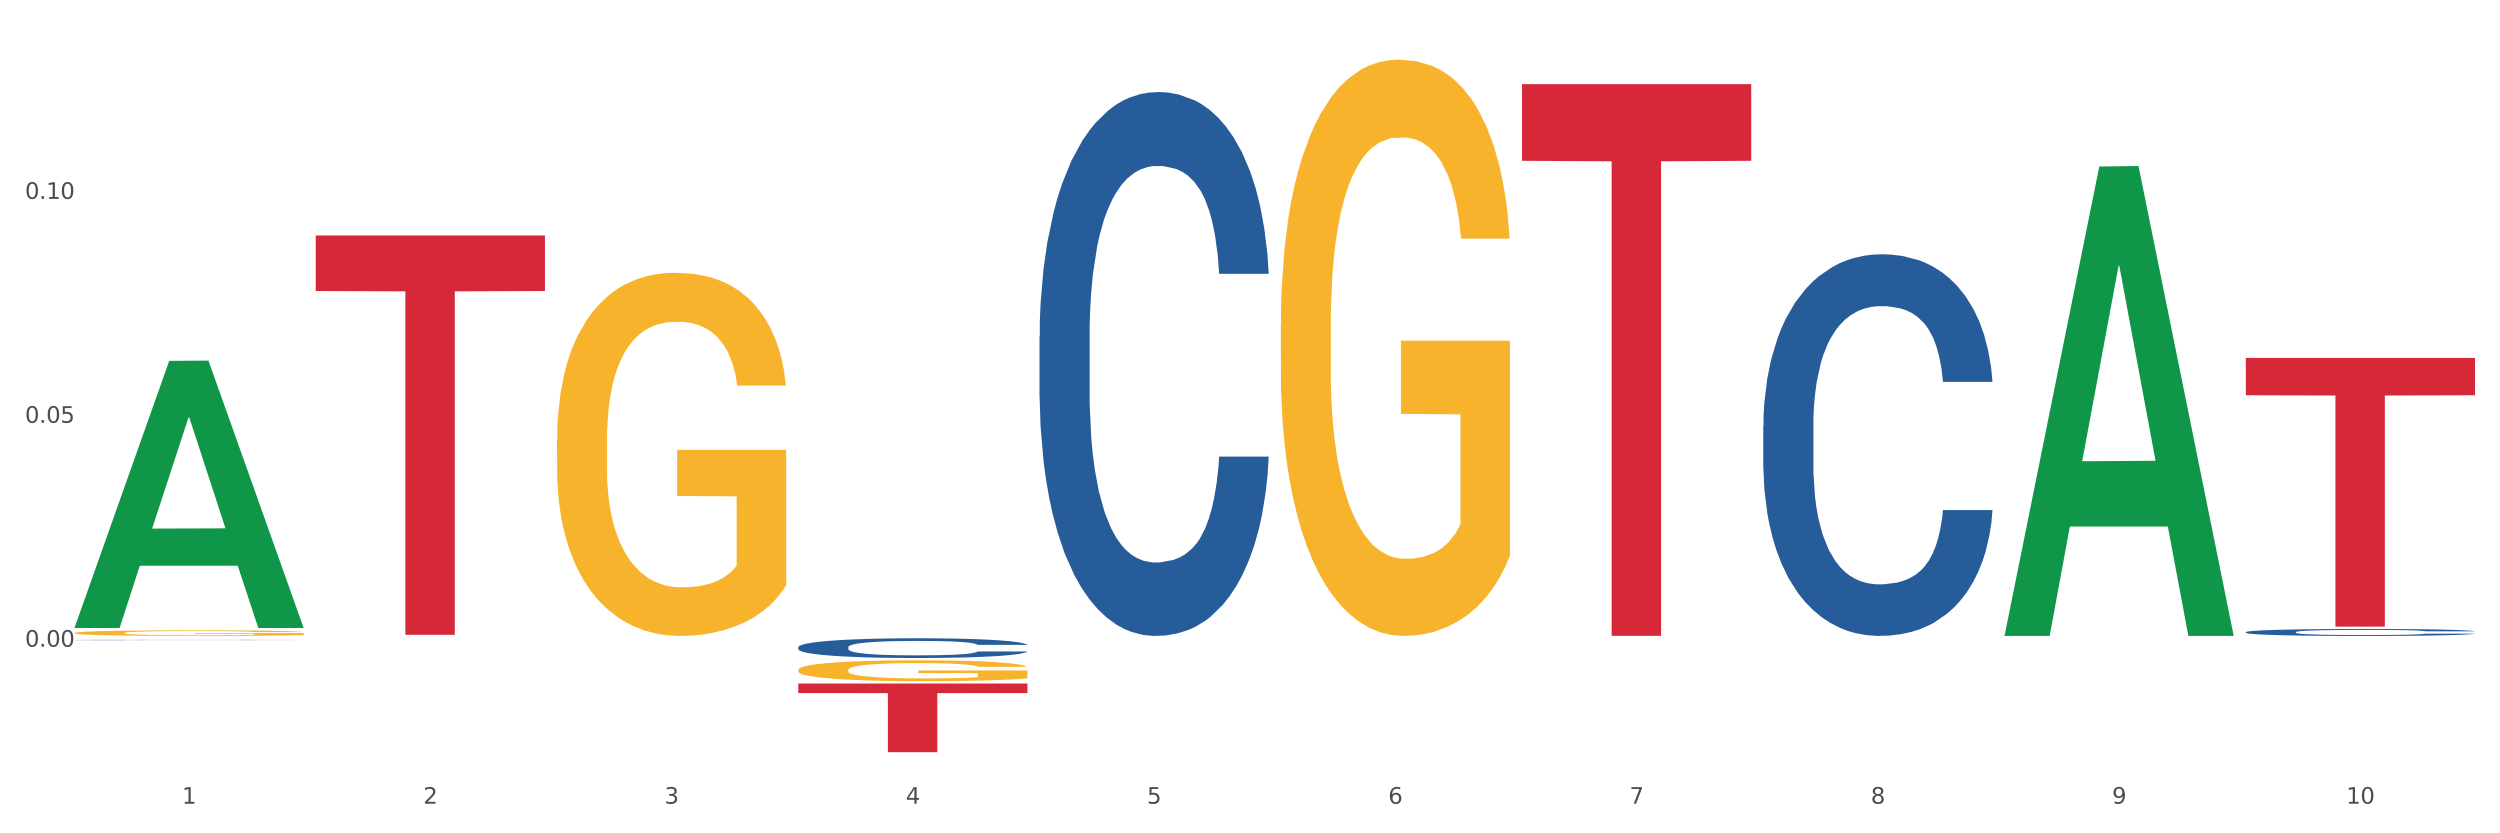 <?xml version="1.0" encoding="utf-8" standalone="no"?>
<!DOCTYPE svg PUBLIC "-//W3C//DTD SVG 1.1//EN"
  "http://www.w3.org/Graphics/SVG/1.1/DTD/svg11.dtd">
<svg xmlns:xlink="http://www.w3.org/1999/xlink" width="1080pt" height="360pt" viewBox="0 0 1080 360" xmlns="http://www.w3.org/2000/svg" version="1.1">
 <rect x="0" y="0" width="1080" height="360" fill="#333333" stroke="none"/>
 <defs>
  <style type="text/css">*{stroke-linejoin: round; stroke-linecap: butt}</style>
 </defs>
 <g id="figure_1">
  <g id="patch_1">
   <path d="M 0 360 
L 1080 360 
L 1080 0 
L 0 0 
z
" style="fill: #ffffff; stroke: #ffffff; stroke-linejoin: miter"/>
  </g>
  <g id="axes_1">
   <g id="matplotlib.axis_1">
    <g id="xtick_1">
     <g id="text_1">
      <!-- 1 -->
      <g style="fill: #4d4d4d" transform="translate(78.627 347.204) scale(0.096 -0.096)">
       <defs>
        <path id="DejaVuSans-31" d="M 794 531 
L 1825 531 
L 1825 4091 
L 703 3866 
L 703 4441 
L 1819 4666 
L 2450 4666 
L 2450 531 
L 3481 531 
L 3481 0 
L 794 0 
L 794 531 
z
" transform="scale(0.016)"/>
       </defs>
       <use xlink:href="#DejaVuSans-31"/>
      </g>
     </g>
    </g>
    <g id="xtick_2">
     <g id="text_2">
      <!-- 2 -->
      <g style="fill: #4d4d4d" transform="translate(182.851 347.204) scale(0.096 -0.096)">
       <defs>
        <path id="DejaVuSans-32" d="M 1228 531 
L 3431 531 
L 3431 0 
L 469 0 
L 469 531 
Q 828 903 1448 1529 
Q 2069 2156 2228 2338 
Q 2531 2678 2651 2914 
Q 2772 3150 2772 3378 
Q 2772 3750 2511 3984 
Q 2250 4219 1831 4219 
Q 1534 4219 1204 4116 
Q 875 4013 500 3803 
L 500 4441 
Q 881 4594 1212 4672 
Q 1544 4750 1819 4750 
Q 2544 4750 2975 4387 
Q 3406 4025 3406 3419 
Q 3406 3131 3298 2873 
Q 3191 2616 2906 2266 
Q 2828 2175 2409 1742 
Q 1991 1309 1228 531 
z
" transform="scale(0.016)"/>
       </defs>
       <use xlink:href="#DejaVuSans-32"/>
      </g>
     </g>
    </g>
    <g id="xtick_3">
     <g id="text_3">
      <!-- 3 -->
      <g style="fill: #4d4d4d" transform="translate(287.074 347.204) scale(0.096 -0.096)">
       <defs>
        <path id="DejaVuSans-33" d="M 2597 2516 
Q 3050 2419 3304 2112 
Q 3559 1806 3559 1356 
Q 3559 666 3084 287 
Q 2609 -91 1734 -91 
Q 1441 -91 1130 -33 
Q 819 25 488 141 
L 488 750 
Q 750 597 1062 519 
Q 1375 441 1716 441 
Q 2309 441 2620 675 
Q 2931 909 2931 1356 
Q 2931 1769 2642 2001 
Q 2353 2234 1838 2234 
L 1294 2234 
L 1294 2753 
L 1863 2753 
Q 2328 2753 2575 2939 
Q 2822 3125 2822 3475 
Q 2822 3834 2567 4026 
Q 2313 4219 1838 4219 
Q 1578 4219 1281 4162 
Q 984 4106 628 3988 
L 628 4550 
Q 988 4650 1302 4700 
Q 1616 4750 1894 4750 
Q 2613 4750 3031 4423 
Q 3450 4097 3450 3541 
Q 3450 3153 3228 2886 
Q 3006 2619 2597 2516 
z
" transform="scale(0.016)"/>
       </defs>
       <use xlink:href="#DejaVuSans-33"/>
      </g>
     </g>
    </g>
    <g id="xtick_4">
     <g id="text_4">
      <!-- 4 -->
      <g style="fill: #4d4d4d" transform="translate(391.298 347.204) scale(0.096 -0.096)">
       <defs>
        <path id="DejaVuSans-34" d="M 2419 4116 
L 825 1625 
L 2419 1625 
L 2419 4116 
z
M 2253 4666 
L 3047 4666 
L 3047 1625 
L 3713 1625 
L 3713 1100 
L 3047 1100 
L 3047 0 
L 2419 0 
L 2419 1100 
L 313 1100 
L 313 1709 
L 2253 4666 
z
" transform="scale(0.016)"/>
       </defs>
       <use xlink:href="#DejaVuSans-34"/>
      </g>
     </g>
    </g>
    <g id="xtick_5">
     <g id="text_5">
      <!-- 5 -->
      <g style="fill: #4d4d4d" transform="translate(495.522 347.204) scale(0.096 -0.096)">
       <defs>
        <path id="DejaVuSans-35" d="M 691 4666 
L 3169 4666 
L 3169 4134 
L 1269 4134 
L 1269 2991 
Q 1406 3038 1543 3061 
Q 1681 3084 1819 3084 
Q 2600 3084 3056 2656 
Q 3513 2228 3513 1497 
Q 3513 744 3044 326 
Q 2575 -91 1722 -91 
Q 1428 -91 1123 -41 
Q 819 9 494 109 
L 494 744 
Q 775 591 1075 516 
Q 1375 441 1709 441 
Q 2250 441 2565 725 
Q 2881 1009 2881 1497 
Q 2881 1984 2565 2268 
Q 2250 2553 1709 2553 
Q 1456 2553 1204 2497 
Q 953 2441 691 2322 
L 691 4666 
z
" transform="scale(0.016)"/>
       </defs>
       <use xlink:href="#DejaVuSans-35"/>
      </g>
     </g>
    </g>
    <g id="xtick_6">
     <g id="text_6">
      <!-- 6 -->
      <g style="fill: #4d4d4d" transform="translate(599.745 347.204) scale(0.096 -0.096)">
       <defs>
        <path id="DejaVuSans-36" d="M 2113 2584 
Q 1688 2584 1439 2293 
Q 1191 2003 1191 1497 
Q 1191 994 1439 701 
Q 1688 409 2113 409 
Q 2538 409 2786 701 
Q 3034 994 3034 1497 
Q 3034 2003 2786 2293 
Q 2538 2584 2113 2584 
z
M 3366 4563 
L 3366 3988 
Q 3128 4100 2886 4159 
Q 2644 4219 2406 4219 
Q 1781 4219 1451 3797 
Q 1122 3375 1075 2522 
Q 1259 2794 1537 2939 
Q 1816 3084 2150 3084 
Q 2853 3084 3261 2657 
Q 3669 2231 3669 1497 
Q 3669 778 3244 343 
Q 2819 -91 2113 -91 
Q 1303 -91 875 529 
Q 447 1150 447 2328 
Q 447 3434 972 4092 
Q 1497 4750 2381 4750 
Q 2619 4750 2861 4703 
Q 3103 4656 3366 4563 
z
" transform="scale(0.016)"/>
       </defs>
       <use xlink:href="#DejaVuSans-36"/>
      </g>
     </g>
    </g>
    <g id="xtick_7">
     <g id="text_7">
      <!-- 7 -->
      <g style="fill: #4d4d4d" transform="translate(703.969 347.204) scale(0.096 -0.096)">
       <defs>
        <path id="DejaVuSans-37" d="M 525 4666 
L 3525 4666 
L 3525 4397 
L 1831 0 
L 1172 0 
L 2766 4134 
L 525 4134 
L 525 4666 
z
" transform="scale(0.016)"/>
       </defs>
       <use xlink:href="#DejaVuSans-37"/>
      </g>
     </g>
    </g>
    <g id="xtick_8">
     <g id="text_8">
      <!-- 8 -->
      <g style="fill: #4d4d4d" transform="translate(808.193 347.204) scale(0.096 -0.096)">
       <defs>
        <path id="DejaVuSans-38" d="M 2034 2216 
Q 1584 2216 1326 1975 
Q 1069 1734 1069 1313 
Q 1069 891 1326 650 
Q 1584 409 2034 409 
Q 2484 409 2743 651 
Q 3003 894 3003 1313 
Q 3003 1734 2745 1975 
Q 2488 2216 2034 2216 
z
M 1403 2484 
Q 997 2584 770 2862 
Q 544 3141 544 3541 
Q 544 4100 942 4425 
Q 1341 4750 2034 4750 
Q 2731 4750 3128 4425 
Q 3525 4100 3525 3541 
Q 3525 3141 3298 2862 
Q 3072 2584 2669 2484 
Q 3125 2378 3379 2068 
Q 3634 1759 3634 1313 
Q 3634 634 3220 271 
Q 2806 -91 2034 -91 
Q 1263 -91 848 271 
Q 434 634 434 1313 
Q 434 1759 690 2068 
Q 947 2378 1403 2484 
z
M 1172 3481 
Q 1172 3119 1398 2916 
Q 1625 2713 2034 2713 
Q 2441 2713 2670 2916 
Q 2900 3119 2900 3481 
Q 2900 3844 2670 4047 
Q 2441 4250 2034 4250 
Q 1625 4250 1398 4047 
Q 1172 3844 1172 3481 
z
" transform="scale(0.016)"/>
       </defs>
       <use xlink:href="#DejaVuSans-38"/>
      </g>
     </g>
    </g>
    <g id="xtick_9">
     <g id="text_9">
      <!-- 9 -->
      <g style="fill: #4d4d4d" transform="translate(912.416 347.204) scale(0.096 -0.096)">
       <defs>
        <path id="DejaVuSans-39" d="M 703 97 
L 703 672 
Q 941 559 1184 500 
Q 1428 441 1663 441 
Q 2288 441 2617 861 
Q 2947 1281 2994 2138 
Q 2813 1869 2534 1725 
Q 2256 1581 1919 1581 
Q 1219 1581 811 2004 
Q 403 2428 403 3163 
Q 403 3881 828 4315 
Q 1253 4750 1959 4750 
Q 2769 4750 3195 4129 
Q 3622 3509 3622 2328 
Q 3622 1225 3098 567 
Q 2575 -91 1691 -91 
Q 1453 -91 1209 -44 
Q 966 3 703 97 
z
M 1959 2075 
Q 2384 2075 2632 2365 
Q 2881 2656 2881 3163 
Q 2881 3666 2632 3958 
Q 2384 4250 1959 4250 
Q 1534 4250 1286 3958 
Q 1038 3666 1038 3163 
Q 1038 2656 1286 2365 
Q 1534 2075 1959 2075 
z
" transform="scale(0.016)"/>
       </defs>
       <use xlink:href="#DejaVuSans-39"/>
      </g>
     </g>
    </g>
    <g id="xtick_10">
     <g id="text_10">
      <!-- 10 -->
      <g style="fill: #4d4d4d" transform="translate(1013.586 347.204) scale(0.096 -0.096)">
       <defs>
        <path id="DejaVuSans-30" d="M 2034 4250 
Q 1547 4250 1301 3770 
Q 1056 3291 1056 2328 
Q 1056 1369 1301 889 
Q 1547 409 2034 409 
Q 2525 409 2770 889 
Q 3016 1369 3016 2328 
Q 3016 3291 2770 3770 
Q 2525 4250 2034 4250 
z
M 2034 4750 
Q 2819 4750 3233 4129 
Q 3647 3509 3647 2328 
Q 3647 1150 3233 529 
Q 2819 -91 2034 -91 
Q 1250 -91 836 529 
Q 422 1150 422 2328 
Q 422 3509 836 4129 
Q 1250 4750 2034 4750 
z
" transform="scale(0.016)"/>
       </defs>
       <use xlink:href="#DejaVuSans-31"/>
       <use xlink:href="#DejaVuSans-30" transform="translate(63.623 0)"/>
      </g>
     </g>
    </g>
    <g id="xtick_11"/>
    <g id="xtick_12"/>
    <g id="xtick_13"/>
    <g id="xtick_14"/>
    <g id="xtick_15"/>
    <g id="xtick_16"/>
    <g id="xtick_17"/>
    <g id="xtick_18"/>
    <g id="xtick_19"/>
   </g>
   <g id="matplotlib.axis_2">
    <g id="ytick_1">
     <g id="text_11">
      <!-- 0.00 -->
      <g style="fill: #4d4d4d" transform="translate(10.8 279.38) scale(0.096 -0.096)">
       <defs>
        <path id="DejaVuSans-2e" d="M 684 794 
L 1344 794 
L 1344 0 
L 684 0 
L 684 794 
z
" transform="scale(0.016)"/>
       </defs>
       <use xlink:href="#DejaVuSans-30"/>
       <use xlink:href="#DejaVuSans-2e" transform="translate(63.623 0)"/>
       <use xlink:href="#DejaVuSans-30" transform="translate(95.41 0)"/>
       <use xlink:href="#DejaVuSans-30" transform="translate(159.033 0)"/>
      </g>
     </g>
    </g>
    <g id="ytick_2">
     <g id="text_12">
      <!-- 0.05 -->
      <g style="fill: #4d4d4d" transform="translate(10.8 182.644) scale(0.096 -0.096)">
       <use xlink:href="#DejaVuSans-30"/>
       <use xlink:href="#DejaVuSans-2e" transform="translate(63.623 0)"/>
       <use xlink:href="#DejaVuSans-30" transform="translate(95.41 0)"/>
       <use xlink:href="#DejaVuSans-35" transform="translate(159.033 0)"/>
      </g>
     </g>
    </g>
    <g id="ytick_3">
     <g id="text_13">
      <!-- 0.10 -->
      <g style="fill: #4d4d4d" transform="translate(10.8 85.908) scale(0.096 -0.096)">
       <use xlink:href="#DejaVuSans-30"/>
       <use xlink:href="#DejaVuSans-2e" transform="translate(63.623 0)"/>
       <use xlink:href="#DejaVuSans-31" transform="translate(95.41 0)"/>
       <use xlink:href="#DejaVuSans-30" transform="translate(159.033 0)"/>
      </g>
     </g>
    </g>
    <g id="ytick_4"/>
    <g id="ytick_5"/>
    <g id="ytick_6"/>
    <g id="ytick_7"/>
   </g>
   <g id="PolyCollection_1">
    <path d="M 32.175 271.086 
L 32.277 270.977 
L 73.107 155.891 
L 90.051 155.783 
L 131.187 271.303 
L 111.589 271.303 
L 102.709 244.402 
L 60.552 244.402 
L 60.246 244.836 
L 51.671 271.303 
L 32.175 271.303 
L 32.175 271.086 
L 65.86 228.349 
L 97.401 228.24 
L 81.783 180.405 
L 81.579 180.189 
L 81.375 180.514 
L 65.758 228.24 
L 65.86 228.349 
L 32.175 271.086 
z
" clip-path="url(#p4cab3cd52a)" style="fill: #109648"/>
    <path d="M 449.069 145.334 
L 449.187 145.119 
L 449.187 139.11 
L 449.538 130.956 
L 450.825 115.934 
L 452.464 104.561 
L 455.272 91.256 
L 456.794 85.677 
L 458.783 79.454 
L 462.88 69.368 
L 467.561 60.784 
L 470.838 56.063 
L 473.296 53.059 
L 478.797 47.694 
L 481.957 45.333 
L 485.234 43.402 
L 488.042 42.115 
L 492.724 40.612 
L 496.469 39.969 
L 500.799 39.754 
L 504.427 39.969 
L 509.226 40.827 
L 516.248 43.402 
L 518.94 44.904 
L 522.568 47.479 
L 526.313 50.913 
L 529.356 54.346 
L 532.867 59.282 
L 536.495 65.72 
L 540.006 73.874 
L 542.464 81.385 
L 544.454 89.325 
L 546.209 98.982 
L 547.497 109.497 
L 548.082 118.295 
L 526.664 118.295 
L 526.079 110.355 
L 524.909 101.771 
L 523.738 95.977 
L 522.451 91.256 
L 520.461 85.891 
L 518.706 82.458 
L 515.78 78.381 
L 513.088 75.806 
L 510.864 74.303 
L 508.173 73.016 
L 502.438 71.728 
L 498.342 71.728 
L 495.767 72.158 
L 492.607 73.23 
L 489.915 74.733 
L 486.755 77.308 
L 484.297 80.097 
L 481.84 83.746 
L 480.435 86.321 
L 478.328 91.042 
L 476.924 94.904 
L 475.051 101.557 
L 473.998 106.278 
L 472.126 118.51 
L 471.306 127.522 
L 470.955 133.746 
L 470.721 140.613 
L 470.721 174.089 
L 471.423 189.111 
L 472.009 195.548 
L 472.945 202.844 
L 474.7 212.287 
L 477.275 221.514 
L 479.967 228.166 
L 482.191 232.244 
L 484.297 235.248 
L 486.404 237.608 
L 488.979 239.754 
L 491.085 241.042 
L 494.245 242.33 
L 497.991 242.973 
L 500.916 242.973 
L 506.885 241.9 
L 509.577 240.827 
L 512.152 239.325 
L 514.961 236.965 
L 517.184 234.39 
L 518.472 232.458 
L 520.578 228.381 
L 522.217 224.089 
L 523.621 219.154 
L 524.558 214.862 
L 525.611 208.424 
L 526.43 201.128 
L 526.664 197.265 
L 548.082 197.265 
L 547.614 204.99 
L 546.795 212.501 
L 545.156 222.587 
L 543.869 228.381 
L 541.879 235.463 
L 539.772 241.471 
L 536.846 248.124 
L 534.155 253.059 
L 531.346 257.351 
L 528.303 261.214 
L 522.802 266.578 
L 520.813 268.081 
L 516.599 270.656 
L 513.322 272.158 
L 508.524 273.66 
L 503.608 274.518 
L 498.459 274.733 
L 493.894 274.304 
L 488.862 273.016 
L 485.702 271.729 
L 482.191 269.797 
L 478.094 266.793 
L 474.232 263.145 
L 470.604 258.853 
L 467.21 253.918 
L 464.05 248.338 
L 459.954 239.111 
L 456.911 230.098 
L 454.687 221.729 
L 453.166 214.647 
L 451.644 205.634 
L 450.825 199.411 
L 449.538 184.389 
L 449.069 170.441 
L 449.069 145.334 
z
" clip-path="url(#p4cab3cd52a)" style="fill: #255c99"/>
    <path d="M 761.74 183.925 
L 761.857 183.775 
L 761.857 179.559 
L 762.208 173.837 
L 763.496 163.297 
L 765.134 155.317 
L 767.943 145.982 
L 769.465 142.067 
L 771.454 137.7 
L 775.551 130.624 
L 780.232 124.601 
L 783.509 121.288 
L 785.967 119.18 
L 791.467 115.416 
L 794.627 113.76 
L 797.904 112.405 
L 800.713 111.501 
L 805.395 110.447 
L 809.14 109.996 
L 813.47 109.845 
L 817.098 109.996 
L 821.897 110.598 
L 828.919 112.405 
L 831.611 113.459 
L 835.239 115.266 
L 838.984 117.675 
L 842.027 120.084 
L 845.538 123.547 
L 849.166 128.064 
L 852.677 133.786 
L 855.135 139.056 
L 857.125 144.627 
L 858.88 151.402 
L 860.168 158.78 
L 860.753 164.954 
L 839.335 164.954 
L 838.75 159.382 
L 837.58 153.36 
L 836.409 149.294 
L 835.122 145.982 
L 833.132 142.218 
L 831.377 139.808 
L 828.451 136.948 
L 825.759 135.141 
L 823.535 134.087 
L 820.843 133.183 
L 815.109 132.28 
L 811.012 132.28 
L 808.438 132.581 
L 805.278 133.334 
L 802.586 134.388 
L 799.426 136.195 
L 796.968 138.152 
L 794.51 140.712 
L 793.106 142.519 
L 790.999 145.831 
L 789.595 148.541 
L 787.722 153.209 
L 786.669 156.522 
L 784.796 165.104 
L 783.977 171.428 
L 783.626 175.794 
L 783.392 180.613 
L 783.392 204.102 
L 784.094 214.641 
L 784.679 219.158 
L 785.616 224.278 
L 787.371 230.903 
L 789.946 237.377 
L 792.638 242.045 
L 794.862 244.906 
L 796.968 247.014 
L 799.075 248.67 
L 801.65 250.176 
L 803.756 251.079 
L 806.916 251.983 
L 810.661 252.434 
L 813.587 252.434 
L 819.556 251.681 
L 822.248 250.929 
L 824.823 249.875 
L 827.632 248.218 
L 829.855 246.412 
L 831.143 245.056 
L 833.249 242.196 
L 834.888 239.184 
L 836.292 235.721 
L 837.229 232.71 
L 838.282 228.193 
L 839.101 223.073 
L 839.335 220.363 
L 860.753 220.363 
L 860.285 225.784 
L 859.465 231.053 
L 857.827 238.13 
L 856.539 242.196 
L 854.55 247.164 
L 852.443 251.38 
L 849.517 256.048 
L 846.825 259.511 
L 844.017 262.522 
L 840.974 265.233 
L 835.473 268.997 
L 833.483 270.051 
L 829.27 271.858 
L 825.993 272.912 
L 821.195 273.966 
L 816.279 274.568 
L 811.13 274.719 
L 806.565 274.417 
L 801.533 273.514 
L 798.373 272.611 
L 794.862 271.255 
L 790.765 269.148 
L 786.903 266.588 
L 783.275 263.576 
L 779.881 260.113 
L 776.721 256.199 
L 772.625 249.724 
L 769.582 243.4 
L 767.358 237.528 
L 765.837 232.559 
L 764.315 226.235 
L 763.496 221.869 
L 762.208 211.329 
L 761.74 201.542 
L 761.74 183.925 
z
" clip-path="url(#p4cab3cd52a)" style="fill: #255c99"/>
    <path d="M 970.188 273.069 
L 970.305 273.067 
L 970.305 272.989 
L 970.656 272.885 
L 971.943 272.691 
L 973.582 272.545 
L 976.39 272.374 
L 977.912 272.302 
L 979.902 272.222 
L 983.998 272.093 
L 988.679 271.982 
L 991.956 271.922 
L 994.414 271.883 
L 999.915 271.814 
L 1003.075 271.784 
L 1006.352 271.759 
L 1009.161 271.742 
L 1013.842 271.723 
L 1017.587 271.715 
L 1021.917 271.712 
L 1025.546 271.715 
L 1030.344 271.726 
L 1037.366 271.759 
L 1040.058 271.778 
L 1043.686 271.811 
L 1047.431 271.856 
L 1050.474 271.9 
L 1053.985 271.963 
L 1057.613 272.046 
L 1061.125 272.151 
L 1063.582 272.247 
L 1065.572 272.349 
L 1067.327 272.474 
L 1068.615 272.609 
L 1069.2 272.722 
L 1047.782 272.722 
L 1047.197 272.62 
L 1046.027 272.509 
L 1044.857 272.435 
L 1043.569 272.374 
L 1041.58 272.305 
L 1039.824 272.261 
L 1036.898 272.209 
L 1034.206 272.176 
L 1031.983 272.156 
L 1029.291 272.14 
L 1023.556 272.123 
L 1019.46 272.123 
L 1016.885 272.129 
L 1013.725 272.142 
L 1011.033 272.162 
L 1007.873 272.195 
L 1005.415 272.231 
L 1002.958 272.278 
L 1001.553 272.311 
L 999.447 272.371 
L 998.042 272.421 
L 996.17 272.507 
L 995.116 272.567 
L 993.244 272.725 
L 992.424 272.84 
L 992.073 272.92 
L 991.839 273.009 
L 991.839 273.439 
L 992.541 273.632 
L 993.127 273.715 
L 994.063 273.809 
L 995.818 273.93 
L 998.393 274.049 
L 1001.085 274.134 
L 1003.309 274.187 
L 1005.415 274.225 
L 1007.522 274.256 
L 1010.097 274.283 
L 1012.203 274.3 
L 1015.363 274.316 
L 1019.109 274.325 
L 1022.035 274.325 
L 1028.003 274.311 
L 1030.695 274.297 
L 1033.27 274.278 
L 1036.079 274.247 
L 1038.303 274.214 
L 1039.59 274.19 
L 1041.697 274.137 
L 1043.335 274.082 
L 1044.739 274.018 
L 1045.676 273.963 
L 1046.729 273.881 
L 1047.548 273.787 
L 1047.782 273.737 
L 1069.2 273.737 
L 1068.732 273.836 
L 1067.913 273.933 
L 1066.274 274.063 
L 1064.987 274.137 
L 1062.997 274.228 
L 1060.89 274.305 
L 1057.965 274.391 
L 1055.273 274.454 
L 1052.464 274.51 
L 1049.421 274.559 
L 1043.92 274.628 
L 1041.931 274.647 
L 1037.717 274.681 
L 1034.44 274.7 
L 1029.642 274.719 
L 1024.726 274.73 
L 1019.577 274.733 
L 1015.012 274.727 
L 1009.98 274.711 
L 1006.82 274.694 
L 1003.309 274.67 
L 999.212 274.631 
L 995.35 274.584 
L 991.722 274.529 
L 988.328 274.465 
L 985.168 274.394 
L 981.072 274.275 
L 978.029 274.159 
L 975.805 274.052 
L 974.284 273.961 
L 972.762 273.845 
L 971.943 273.765 
L 970.656 273.572 
L 970.188 273.392 
L 970.188 273.069 
z
" clip-path="url(#p4cab3cd52a)" style="fill: #255c99"/>
    <path d="M 553.293 140.81 
L 553.41 140.583 
L 553.41 132.397 
L 553.644 125.349 
L 554.813 108.296 
L 556.566 94.199 
L 557.852 86.695 
L 559.138 80.556 
L 560.658 74.417 
L 562.528 68.051 
L 565.918 58.729 
L 568.022 53.954 
L 570.594 48.952 
L 575.27 41.676 
L 578.66 37.583 
L 582.167 34.172 
L 587.895 30.08 
L 591.636 28.261 
L 595.61 26.896 
L 600.403 25.987 
L 604.027 25.759 
L 611.976 26.442 
L 618.756 28.488 
L 622.029 30.08 
L 626.237 32.808 
L 628.458 34.627 
L 632.082 38.265 
L 635.823 43.04 
L 638.395 47.133 
L 642.252 54.863 
L 645.175 62.594 
L 647.863 72.144 
L 649.266 78.737 
L 650.318 84.876 
L 651.253 91.925 
L 652.189 103.066 
L 631.147 103.066 
L 630.329 95.108 
L 629.043 87.605 
L 627.173 80.329 
L 625.536 75.782 
L 622.73 70.097 
L 620.159 66.459 
L 617.47 63.731 
L 614.197 61.457 
L 611.625 60.32 
L 608.001 59.411 
L 600.87 59.638 
L 596.078 61.457 
L 592.805 63.731 
L 590.7 65.777 
L 588.83 68.051 
L 586.726 71.234 
L 584.271 76.009 
L 582.518 80.329 
L 580.764 85.786 
L 579.361 91.243 
L 578.075 97.609 
L 577.023 104.431 
L 576.205 111.479 
L 575.504 120.119 
L 574.919 134.444 
L 574.919 165.594 
L 575.153 172.643 
L 575.737 181.965 
L 576.439 189.013 
L 577.608 197.426 
L 578.66 203.11 
L 580.647 211.296 
L 582.868 218.117 
L 584.622 222.437 
L 586.375 226.075 
L 589.415 231.077 
L 592.805 235.17 
L 595.727 237.671 
L 599.702 239.945 
L 602.39 240.854 
L 604.728 241.309 
L 610.456 241.309 
L 614.548 240.627 
L 619.107 239.035 
L 622.613 236.989 
L 625.536 234.488 
L 628.809 230.395 
L 630.913 226.53 
L 630.913 179.009 
L 605.196 178.782 
L 605.196 147.177 
L 652.306 147.177 
L 652.306 239.945 
L 650.318 244.72 
L 648.097 249.04 
L 645.759 252.905 
L 642.252 257.68 
L 638.044 262.227 
L 634.303 265.411 
L 630.329 268.139 
L 625.653 270.64 
L 619.574 272.914 
L 615.833 273.824 
L 611.158 274.506 
L 605.663 274.733 
L 600.87 274.278 
L 596.195 273.141 
L 591.285 271.095 
L 586.492 268.139 
L 582.868 265.183 
L 579.244 261.545 
L 575.387 256.771 
L 572.347 252.223 
L 570.009 248.13 
L 567.438 242.901 
L 564.632 236.08 
L 562.528 229.941 
L 560.658 223.574 
L 558.67 215.389 
L 557.268 208.34 
L 555.865 199.473 
L 555.047 192.879 
L 554.111 182.647 
L 553.41 168.322 
L 553.293 140.81 
z
" clip-path="url(#p4cab3cd52a)" style="fill: #f7b32b"/>
    <path d="M 344.846 289.423 
L 344.963 289.415 
L 344.963 289.118 
L 345.197 288.863 
L 346.366 288.245 
L 348.119 287.734 
L 349.405 287.462 
L 350.691 287.24 
L 352.21 287.017 
L 354.081 286.787 
L 357.471 286.449 
L 359.575 286.276 
L 362.147 286.094 
L 366.823 285.831 
L 370.213 285.683 
L 373.72 285.559 
L 379.448 285.411 
L 383.188 285.345 
L 387.163 285.295 
L 391.956 285.262 
L 395.579 285.254 
L 403.529 285.279 
L 410.309 285.353 
L 413.582 285.411 
L 417.79 285.509 
L 420.011 285.575 
L 423.635 285.707 
L 427.376 285.88 
L 429.947 286.029 
L 433.805 286.309 
L 436.728 286.589 
L 439.416 286.935 
L 440.819 287.174 
L 441.871 287.396 
L 442.806 287.652 
L 443.741 288.056 
L 422.7 288.056 
L 421.882 287.767 
L 420.596 287.495 
L 418.725 287.232 
L 417.089 287.067 
L 414.283 286.861 
L 411.711 286.729 
L 409.023 286.63 
L 405.75 286.548 
L 403.178 286.506 
L 399.554 286.474 
L 392.423 286.482 
L 387.63 286.548 
L 384.357 286.63 
L 382.253 286.704 
L 380.383 286.787 
L 378.279 286.902 
L 375.824 287.075 
L 374.07 287.232 
L 372.317 287.429 
L 370.914 287.627 
L 369.628 287.858 
L 368.576 288.105 
L 367.758 288.36 
L 367.056 288.674 
L 366.472 289.193 
L 366.472 290.321 
L 366.706 290.577 
L 367.29 290.915 
L 367.992 291.17 
L 369.161 291.475 
L 370.213 291.681 
L 372.2 291.978 
L 374.421 292.225 
L 376.174 292.381 
L 377.928 292.513 
L 380.967 292.694 
L 384.357 292.843 
L 387.28 292.933 
L 391.254 293.016 
L 393.943 293.049 
L 396.281 293.065 
L 402.009 293.065 
L 406.1 293.041 
L 410.659 292.983 
L 414.166 292.909 
L 417.089 292.818 
L 420.362 292.67 
L 422.466 292.53 
L 422.466 290.808 
L 396.748 290.799 
L 396.748 289.654 
L 443.858 289.654 
L 443.858 293.016 
L 441.871 293.189 
L 439.65 293.345 
L 437.312 293.485 
L 433.805 293.658 
L 429.597 293.823 
L 425.856 293.939 
L 421.882 294.038 
L 417.206 294.128 
L 411.127 294.211 
L 407.386 294.244 
L 402.71 294.268 
L 397.216 294.276 
L 392.423 294.26 
L 387.747 294.219 
L 382.838 294.145 
L 378.045 294.038 
L 374.421 293.93 
L 370.797 293.799 
L 366.94 293.626 
L 363.9 293.461 
L 361.562 293.312 
L 358.99 293.123 
L 356.185 292.876 
L 354.081 292.653 
L 352.21 292.423 
L 350.223 292.126 
L 348.82 291.87 
L 347.418 291.549 
L 346.599 291.31 
L 345.664 290.939 
L 344.963 290.42 
L 344.846 289.423 
z
" clip-path="url(#p4cab3cd52a)" style="fill: #f7b32b"/>
    <path d="M 240.622 190.337 
L 240.739 190.194 
L 240.739 185.035 
L 240.973 180.593 
L 242.142 169.847 
L 243.895 160.963 
L 245.181 156.235 
L 246.467 152.366 
L 247.987 148.497 
L 249.857 144.485 
L 253.247 138.61 
L 255.351 135.601 
L 257.923 132.449 
L 262.599 127.864 
L 265.989 125.285 
L 269.496 123.135 
L 275.224 120.556 
L 278.965 119.41 
L 282.939 118.55 
L 287.732 117.977 
L 291.356 117.834 
L 299.305 118.264 
L 306.085 119.553 
L 309.358 120.556 
L 313.566 122.276 
L 315.788 123.422 
L 319.411 125.714 
L 323.152 128.723 
L 325.724 131.303 
L 329.581 136.174 
L 332.504 141.046 
L 335.193 147.064 
L 336.595 151.22 
L 337.647 155.088 
L 338.583 159.53 
L 339.518 166.551 
L 318.476 166.551 
L 317.658 161.536 
L 316.372 156.808 
L 314.502 152.223 
L 312.865 149.357 
L 310.06 145.775 
L 307.488 143.482 
L 304.799 141.763 
L 301.526 140.33 
L 298.954 139.613 
L 295.33 139.04 
L 288.2 139.183 
L 283.407 140.33 
L 280.134 141.763 
L 278.03 143.052 
L 276.159 144.485 
L 274.055 146.491 
L 271.6 149.5 
L 269.847 152.223 
L 268.093 155.661 
L 266.69 159.1 
L 265.405 163.112 
L 264.352 167.411 
L 263.534 171.853 
L 262.833 177.298 
L 262.248 186.325 
L 262.248 205.955 
L 262.482 210.397 
L 263.067 216.272 
L 263.768 220.714 
L 264.937 226.015 
L 265.989 229.598 
L 267.976 234.756 
L 270.197 239.055 
L 271.951 241.777 
L 273.704 244.07 
L 276.744 247.222 
L 280.134 249.801 
L 283.056 251.377 
L 287.031 252.81 
L 289.719 253.383 
L 292.057 253.67 
L 297.785 253.67 
L 301.877 253.24 
L 306.436 252.237 
L 309.943 250.947 
L 312.865 249.371 
L 316.138 246.792 
L 318.242 244.356 
L 318.242 214.409 
L 292.525 214.266 
L 292.525 194.349 
L 339.635 194.349 
L 339.635 252.81 
L 337.647 255.819 
L 335.426 258.542 
L 333.088 260.977 
L 329.581 263.986 
L 325.373 266.852 
L 321.632 268.858 
L 317.658 270.578 
L 312.982 272.154 
L 306.903 273.587 
L 303.163 274.16 
L 298.487 274.59 
L 292.992 274.733 
L 288.2 274.446 
L 283.524 273.73 
L 278.614 272.44 
L 273.821 270.578 
L 270.197 268.715 
L 266.574 266.422 
L 262.716 263.413 
L 259.677 260.548 
L 257.339 257.968 
L 254.767 254.673 
L 251.961 250.374 
L 249.857 246.505 
L 247.987 242.493 
L 246 237.335 
L 244.597 232.893 
L 243.194 227.305 
L 242.376 223.15 
L 241.441 216.702 
L 240.739 207.675 
L 240.622 190.337 
z
" clip-path="url(#p4cab3cd52a)" style="fill: #f7b32b"/>
    <path d="M 344.846 279.562 
L 344.963 279.554 
L 344.963 279.336 
L 345.314 279.04 
L 346.601 278.495 
L 348.24 278.083 
L 351.049 277.601 
L 352.57 277.398 
L 354.56 277.173 
L 358.656 276.807 
L 363.338 276.496 
L 366.615 276.324 
L 369.072 276.215 
L 374.573 276.021 
L 377.733 275.935 
L 381.01 275.865 
L 383.819 275.819 
L 388.5 275.764 
L 392.245 275.741 
L 396.576 275.733 
L 400.204 275.741 
L 405.002 275.772 
L 412.025 275.865 
L 414.716 275.92 
L 418.344 276.013 
L 422.09 276.138 
L 425.133 276.262 
L 428.644 276.441 
L 432.272 276.675 
L 435.783 276.97 
L 438.241 277.243 
L 440.23 277.531 
L 441.986 277.881 
L 443.273 278.262 
L 443.858 278.581 
L 422.441 278.581 
L 421.856 278.293 
L 420.685 277.982 
L 419.515 277.772 
L 418.227 277.601 
L 416.238 277.406 
L 414.482 277.282 
L 411.556 277.134 
L 408.865 277.04 
L 406.641 276.986 
L 403.949 276.939 
L 398.214 276.892 
L 394.118 276.892 
L 391.543 276.908 
L 388.383 276.947 
L 385.691 277.001 
L 382.531 277.095 
L 380.074 277.196 
L 377.616 277.328 
L 376.211 277.422 
L 374.105 277.593 
L 372.7 277.733 
L 370.828 277.974 
L 369.775 278.145 
L 367.902 278.589 
L 367.083 278.916 
L 366.732 279.141 
L 366.498 279.39 
L 366.498 280.604 
L 367.2 281.149 
L 367.785 281.383 
L 368.721 281.647 
L 370.477 281.99 
L 373.052 282.324 
L 375.743 282.565 
L 377.967 282.713 
L 380.074 282.822 
L 382.18 282.908 
L 384.755 282.986 
L 386.862 283.032 
L 390.022 283.079 
L 393.767 283.102 
L 396.693 283.102 
L 402.662 283.064 
L 405.353 283.025 
L 407.928 282.97 
L 410.737 282.885 
L 412.961 282.791 
L 414.248 282.721 
L 416.355 282.573 
L 417.993 282.418 
L 419.398 282.239 
L 420.334 282.083 
L 421.387 281.85 
L 422.207 281.585 
L 422.441 281.445 
L 443.858 281.445 
L 443.39 281.725 
L 442.571 281.997 
L 440.932 282.363 
L 439.645 282.573 
L 437.655 282.83 
L 435.549 283.048 
L 432.623 283.289 
L 429.931 283.468 
L 427.122 283.624 
L 424.079 283.764 
L 418.579 283.958 
L 416.589 284.013 
L 412.376 284.106 
L 409.099 284.161 
L 404.3 284.215 
L 399.385 284.246 
L 394.235 284.254 
L 389.671 284.239 
L 384.638 284.192 
L 381.478 284.145 
L 377.967 284.075 
L 373.871 283.966 
L 370.009 283.834 
L 366.38 283.678 
L 362.986 283.499 
L 359.826 283.297 
L 355.73 282.962 
L 352.687 282.635 
L 350.464 282.332 
L 348.942 282.075 
L 347.421 281.748 
L 346.601 281.523 
L 345.314 280.978 
L 344.846 280.472 
L 344.846 279.562 
z
" clip-path="url(#p4cab3cd52a)" style="fill: #255c99"/>
    <path d="M 32.175 273.426 
L 32.292 273.423 
L 32.292 273.343 
L 32.526 273.275 
L 33.695 273.108 
L 35.448 272.971 
L 36.734 272.897 
L 38.02 272.837 
L 39.54 272.777 
L 41.41 272.715 
L 44.8 272.624 
L 46.904 272.578 
L 49.476 272.529 
L 54.152 272.458 
L 57.542 272.418 
L 61.049 272.385 
L 66.777 272.345 
L 70.517 272.327 
L 74.492 272.314 
L 79.285 272.305 
L 82.909 272.302 
L 90.858 272.309 
L 97.638 272.329 
L 100.911 272.345 
L 105.119 272.371 
L 107.34 272.389 
L 110.964 272.424 
L 114.705 272.471 
L 117.277 272.511 
L 121.134 272.587 
L 124.057 272.662 
L 126.745 272.755 
L 128.148 272.82 
L 129.2 272.88 
L 130.135 272.948 
L 131.071 273.057 
L 110.029 273.057 
L 109.211 272.979 
L 107.925 272.906 
L 106.054 272.835 
L 104.418 272.791 
L 101.612 272.735 
L 99.041 272.7 
L 96.352 272.673 
L 93.079 272.651 
L 90.507 272.64 
L 86.883 272.631 
L 79.752 272.633 
L 74.96 272.651 
L 71.686 272.673 
L 69.582 272.693 
L 67.712 272.715 
L 65.608 272.746 
L 63.153 272.793 
L 61.399 272.835 
L 59.646 272.888 
L 58.243 272.942 
L 56.957 273.004 
L 55.905 273.07 
L 55.087 273.139 
L 54.386 273.224 
L 53.801 273.363 
L 53.801 273.668 
L 54.035 273.736 
L 54.619 273.827 
L 55.321 273.896 
L 56.49 273.978 
L 57.542 274.034 
L 59.529 274.114 
L 61.75 274.18 
L 63.504 274.222 
L 65.257 274.258 
L 68.296 274.307 
L 71.686 274.347 
L 74.609 274.371 
L 78.583 274.393 
L 81.272 274.402 
L 83.61 274.407 
L 89.338 274.407 
L 93.429 274.4 
L 97.988 274.385 
L 101.495 274.365 
L 104.418 274.34 
L 107.691 274.3 
L 109.795 274.262 
L 109.795 273.799 
L 84.078 273.796 
L 84.078 273.488 
L 131.187 273.488 
L 131.187 274.393 
L 129.2 274.44 
L 126.979 274.482 
L 124.641 274.52 
L 121.134 274.567 
L 116.926 274.611 
L 113.185 274.642 
L 109.211 274.669 
L 104.535 274.693 
L 98.456 274.715 
L 94.715 274.724 
L 90.039 274.731 
L 84.545 274.733 
L 79.752 274.729 
L 75.076 274.717 
L 70.167 274.697 
L 65.374 274.669 
L 61.75 274.64 
L 58.126 274.604 
L 54.269 274.558 
L 51.229 274.513 
L 48.891 274.473 
L 46.32 274.422 
L 43.514 274.356 
L 41.41 274.296 
L 39.54 274.234 
L 37.552 274.154 
L 36.15 274.085 
L 34.747 273.998 
L 33.928 273.934 
L 32.993 273.834 
L 32.292 273.694 
L 32.175 273.426 
z
" clip-path="url(#p4cab3cd52a)" style="fill: #f7b32b"/>
    <path d="M 32.175 276.485 
L 32.292 276.485 
L 32.292 276.48 
L 32.643 276.473 
L 33.931 276.461 
L 35.569 276.452 
L 38.378 276.441 
L 39.899 276.436 
L 41.889 276.431 
L 45.985 276.423 
L 50.667 276.416 
L 53.944 276.412 
L 56.401 276.41 
L 61.902 276.405 
L 65.062 276.403 
L 68.339 276.402 
L 71.148 276.401 
L 75.829 276.399 
L 79.575 276.399 
L 83.905 276.399 
L 87.533 276.399 
L 92.331 276.399 
L 99.354 276.402 
L 102.045 276.403 
L 105.674 276.405 
L 109.419 276.408 
L 112.462 276.411 
L 115.973 276.415 
L 119.601 276.42 
L 123.112 276.427 
L 125.57 276.433 
L 127.559 276.439 
L 129.315 276.447 
L 130.602 276.456 
L 131.187 276.463 
L 109.77 276.463 
L 109.185 276.457 
L 108.014 276.45 
L 106.844 276.445 
L 105.557 276.441 
L 103.567 276.436 
L 101.811 276.434 
L 98.886 276.43 
L 96.194 276.428 
L 93.97 276.427 
L 91.278 276.426 
L 85.543 276.425 
L 81.447 276.425 
L 78.872 276.425 
L 75.712 276.426 
L 73.021 276.427 
L 69.861 276.429 
L 67.403 276.432 
L 64.945 276.435 
L 63.541 276.437 
L 61.434 276.441 
L 60.03 276.444 
L 58.157 276.449 
L 57.104 276.453 
L 55.231 276.463 
L 54.412 276.471 
L 54.061 276.476 
L 53.827 276.481 
L 53.827 276.509 
L 54.529 276.521 
L 55.114 276.526 
L 56.05 276.532 
L 57.806 276.54 
L 60.381 276.548 
L 63.072 276.553 
L 65.296 276.557 
L 67.403 276.559 
L 69.509 276.561 
L 72.084 276.563 
L 74.191 276.564 
L 77.351 276.565 
L 81.096 276.565 
L 84.022 276.565 
L 89.991 276.565 
L 92.683 276.564 
L 95.257 276.562 
L 98.066 276.56 
L 100.29 276.558 
L 101.577 276.557 
L 103.684 276.553 
L 105.322 276.55 
L 106.727 276.546 
L 107.663 276.542 
L 108.717 276.537 
L 109.536 276.531 
L 109.77 276.528 
L 131.187 276.528 
L 130.719 276.534 
L 129.9 276.54 
L 128.262 276.549 
L 126.974 276.553 
L 124.985 276.559 
L 122.878 276.564 
L 119.952 276.57 
L 117.26 276.574 
L 114.451 276.577 
L 111.408 276.58 
L 105.908 276.585 
L 103.918 276.586 
L 99.705 276.588 
L 96.428 276.589 
L 91.629 276.591 
L 86.714 276.591 
L 81.564 276.592 
L 77 276.591 
L 71.967 276.59 
L 68.807 276.589 
L 65.296 276.587 
L 61.2 276.585 
L 57.338 276.582 
L 53.71 276.578 
L 50.316 276.574 
L 47.156 276.57 
L 43.059 276.562 
L 40.016 276.555 
L 37.793 276.548 
L 36.271 276.542 
L 34.75 276.535 
L 33.931 276.53 
L 32.643 276.517 
L 32.175 276.506 
L 32.175 276.485 
z
" clip-path="url(#p4cab3cd52a)" style="fill: #255c99"/>
    <path d="M 344.846 295.276 
L 443.858 295.276 
L 443.858 299.4 
L 404.91 299.428 
L 404.91 324.95 
L 383.559 324.95 
L 383.559 299.428 
L 344.846 299.4 
L 344.846 295.304 
L 344.846 295.276 
z
" clip-path="url(#p4cab3cd52a)" style="fill: #d62839"/>
    <path d="M 657.517 36.343 
L 756.529 36.343 
L 756.529 69.467 
L 717.581 69.691 
L 717.581 274.704 
L 696.23 274.704 
L 696.23 69.691 
L 657.517 69.467 
L 657.517 36.566 
L 657.517 36.343 
z
" clip-path="url(#p4cab3cd52a)" style="fill: #d62839"/>
    <path d="M 970.188 154.623 
L 1069.2 154.623 
L 1069.2 170.755 
L 1030.252 170.864 
L 1030.252 270.712 
L 1008.901 270.712 
L 1008.901 170.864 
L 970.188 170.755 
L 970.188 154.732 
L 970.188 154.623 
z
" clip-path="url(#p4cab3cd52a)" style="fill: #d62839"/>
    <path d="M 865.964 274.352 
L 866.066 274.161 
L 906.896 71.919 
L 923.84 71.728 
L 964.976 274.733 
L 945.378 274.733 
L 936.498 227.461 
L 894.341 227.461 
L 894.034 228.223 
L 885.46 274.733 
L 865.964 274.733 
L 865.964 274.352 
L 899.649 199.249 
L 931.19 199.059 
L 915.572 114.998 
L 915.368 114.616 
L 915.164 115.188 
L 899.547 199.059 
L 899.649 199.249 
L 865.964 274.352 
z
" clip-path="url(#p4cab3cd52a)" style="fill: #109648"/>
    <path d="M 136.399 101.734 
L 235.411 101.734 
L 235.411 125.707 
L 196.463 125.869 
L 196.463 274.246 
L 175.112 274.246 
L 175.112 125.869 
L 136.399 125.707 
L 136.399 101.896 
L 136.399 101.734 
z
" clip-path="url(#p4cab3cd52a)" style="fill: #d62839"/>
   </g>
  </g>
 </g>
 <defs>
  <clipPath id="p4cab3cd52a">
   <rect x="32.175" y="10.8" width="1037.025" height="329.109"/>
  </clipPath>
 </defs>
</svg>
